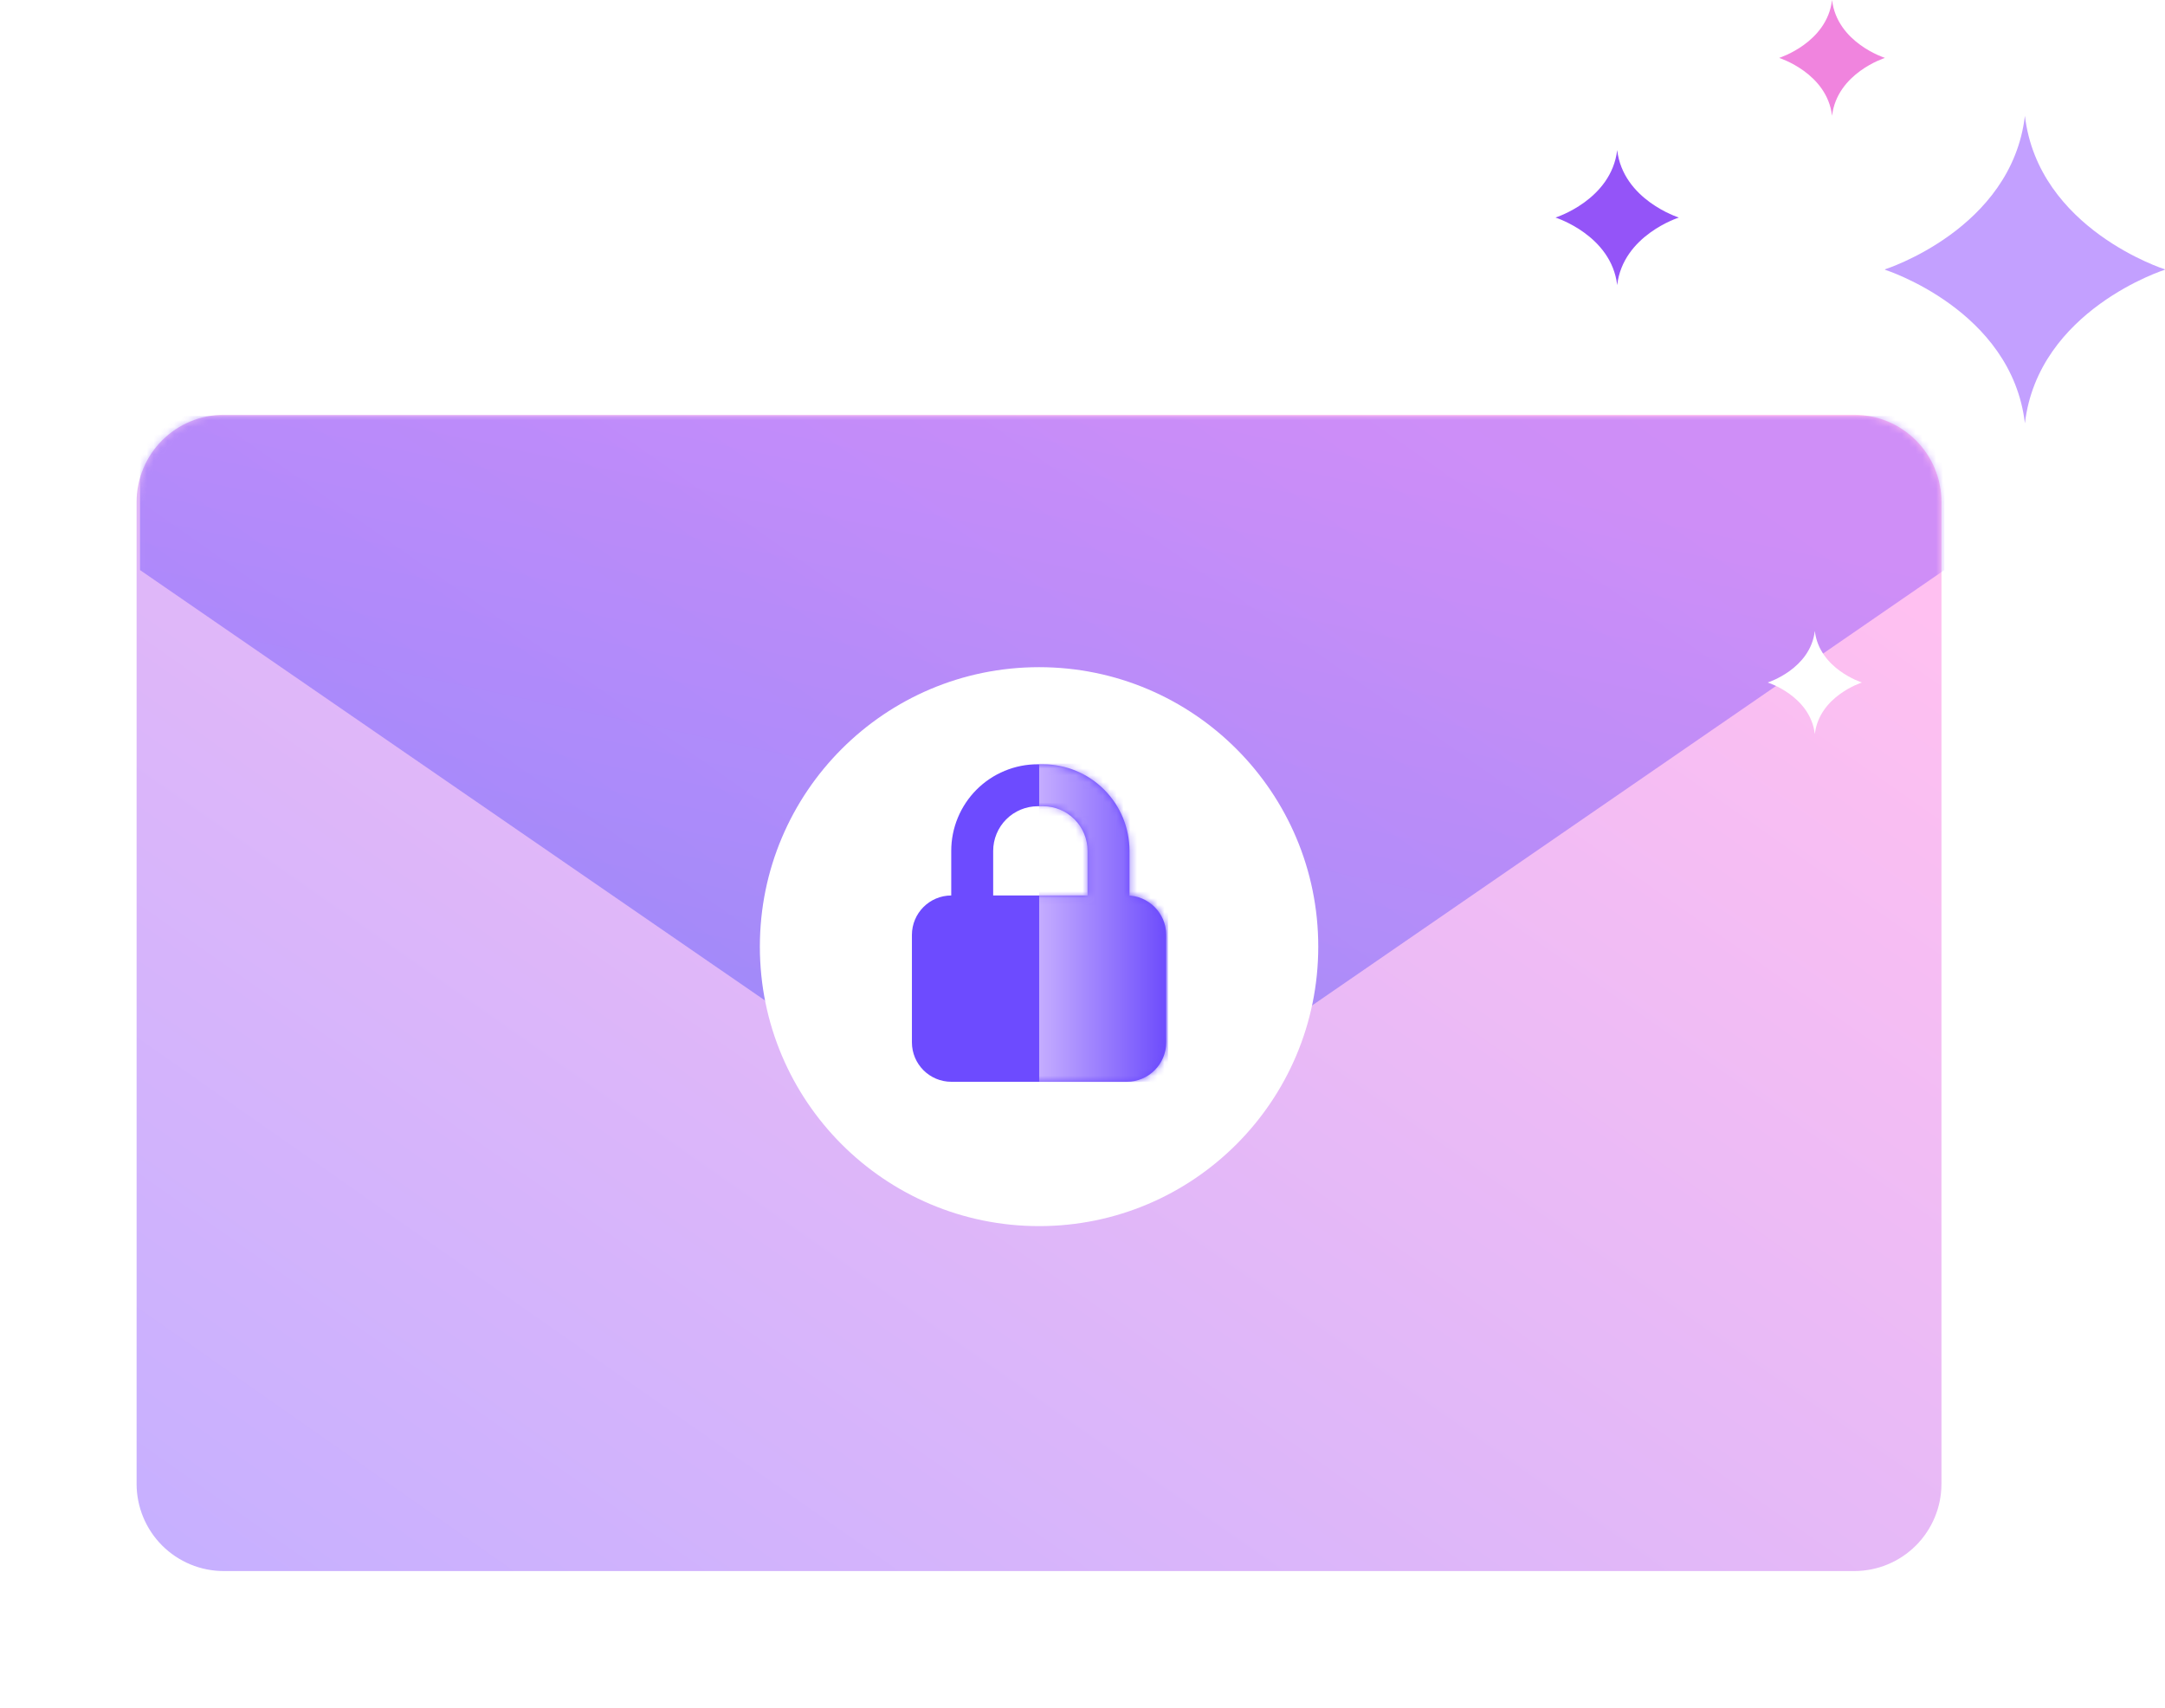 <svg width="317" height="250" viewBox="0 0 317 250" fill="none" xmlns="http://www.w3.org/2000/svg">
<g filter="url(#filter0_d_845_43)">
<path d="M32.76 50.727H271.508C273.184 50.727 274.843 51.058 276.392 51.699C277.94 52.341 279.346 53.282 280.531 54.468C281.716 55.653 282.656 57.061 283.297 58.611C283.939 60.16 284.269 61.821 284.269 63.498V207.229C284.269 210.616 282.924 213.864 280.532 216.259C278.139 218.654 274.893 220 271.509 220H32.76C29.375 220 26.13 218.654 23.737 216.259C21.344 213.864 20 210.616 20 207.229V63.498C20 60.111 21.344 56.863 23.737 54.468C26.13 52.073 29.375 50.727 32.76 50.727Z" fill="white"/>
<path opacity="0.6" d="M32.76 50.727H271.508C273.184 50.727 274.843 51.058 276.392 51.699C277.94 52.341 279.346 53.282 280.531 54.468C281.716 55.653 282.656 57.061 283.297 58.611C283.939 60.16 284.269 61.821 284.269 63.498V207.229C284.269 210.616 282.924 213.864 280.532 216.259C278.139 218.654 274.893 220 271.509 220H32.76C29.375 220 26.13 218.654 23.737 216.259C21.344 213.864 20 210.616 20 207.229V63.498C20 60.111 21.344 56.863 23.737 54.468C26.13 52.073 29.375 50.727 32.76 50.727Z" fill="url(#paint0_linear_845_43)"/>
<mask id="mask0_845_43" style="mask-type:luminance" maskUnits="userSpaceOnUse" x="20" y="50" width="265" height="170">
<path d="M32.771 50.712H271.52C273.195 50.712 274.855 51.042 276.403 51.684C277.951 52.325 279.358 53.266 280.543 54.452C281.727 55.638 282.667 57.046 283.309 58.595C283.95 60.144 284.28 61.805 284.28 63.482V207.214C284.28 210.601 282.936 213.849 280.543 216.244C278.15 218.639 274.904 219.984 271.52 219.984H32.771C29.387 219.984 26.141 218.639 23.748 216.244C21.355 213.849 20.011 210.601 20.011 207.214V63.482C20.011 60.095 21.355 56.847 23.748 54.452C26.141 52.057 29.387 50.712 32.771 50.712Z" fill="white"/>
</mask>
<g mask="url(#mask0_845_43)">
<path opacity="0.451" d="M152.596 164.413L20.503 73.457V50.9H284.689V73.457L152.596 164.413Z" fill="url(#paint1_linear_845_43)"/>
</g>
</g>
<path d="M152.139 179.502C174.717 179.502 193.02 161.184 193.02 138.588C193.02 115.991 174.717 97.673 152.139 97.673C129.562 97.673 111.259 115.991 111.259 138.588C111.259 161.184 129.562 179.502 152.139 179.502Z" fill="white"/>
<path d="M151.948 118.034C150.218 118.036 148.559 118.725 147.336 119.949C146.112 121.174 145.424 122.834 145.422 124.565V137.626C145.424 139.358 146.112 141.018 147.335 142.243C148.559 143.468 150.218 144.156 151.948 144.158H152.716C154.446 144.156 156.104 143.468 157.328 142.243C158.551 141.019 159.239 139.359 159.241 137.627V124.567C159.24 122.835 158.552 121.174 157.328 119.95C156.105 118.725 154.446 118.036 152.716 118.034H151.948ZM151.948 111.888H152.716C154.379 111.888 156.026 112.216 157.563 112.853C159.1 113.49 160.497 114.424 161.673 115.601C162.849 116.778 163.782 118.176 164.419 119.714C165.055 121.252 165.383 122.901 165.383 124.565V137.626C165.383 139.291 165.056 140.94 164.419 142.478C163.783 144.017 162.85 145.414 161.673 146.592C160.497 147.769 159.101 148.703 157.564 149.34C156.027 149.978 154.379 150.305 152.716 150.305H151.948C150.284 150.305 148.637 149.977 147.1 149.34C145.563 148.703 144.167 147.769 142.991 146.592C141.814 145.415 140.881 144.017 140.245 142.479C139.608 140.941 139.281 139.292 139.281 137.627V124.567C139.281 122.902 139.608 121.253 140.245 119.715C140.881 118.176 141.814 116.779 142.99 115.601C144.167 114.424 145.563 113.49 147.1 112.853C148.637 112.216 150.284 111.888 151.948 111.888Z" fill="#6D4BFF"/>
<path d="M164.983 131.097H139.297C136.108 131.097 133.523 133.684 133.523 136.876V152.594C133.523 155.786 136.108 158.373 139.297 158.373H164.983C168.172 158.373 170.757 155.786 170.757 152.594V136.876C170.757 133.684 168.172 131.097 164.983 131.097Z" fill="#6D4BFF"/>
<mask id="mask1_845_43" style="mask-type:luminance" maskUnits="userSpaceOnUse" x="133" y="111" width="38" height="48">
<path d="M139.297 158.373C137.766 158.373 136.297 157.764 135.214 156.68C134.131 155.596 133.523 154.126 133.523 152.594V136.874C133.523 135.345 134.129 133.877 135.208 132.794C136.288 131.711 137.752 131.1 139.281 131.095V124.563C139.281 121.201 140.616 117.977 142.992 115.6C145.367 113.223 148.589 111.888 151.948 111.888H152.715C156.075 111.888 159.296 113.223 161.672 115.6C164.048 117.977 165.382 121.201 165.383 124.563V131.11C166.842 131.211 168.208 131.863 169.205 132.933C170.202 134.003 170.757 135.412 170.757 136.875V152.594C170.757 154.127 170.149 155.597 169.066 156.681C167.983 157.765 166.514 158.373 164.983 158.373L139.297 158.373ZM159.241 131.095V124.563C159.239 122.832 158.55 121.172 157.327 119.948C156.104 118.724 154.445 118.036 152.715 118.034H151.948C150.218 118.036 148.56 118.724 147.336 119.948C146.113 121.172 145.425 122.832 145.422 124.563V131.096L159.241 131.095Z" fill="white"/>
</mask>
<g mask="url(#mask1_845_43)">
<path d="M171.019 111.789H152.156V158.407H171.019V111.789Z" fill="url(#paint2_linear_845_43)"/>
</g>
<path d="M245.797 31.84C245.797 31.84 237.648 29.265 236.789 21.967C235.93 29.265 227.781 31.84 227.781 31.84L227.816 31.851L227.781 31.861C227.781 31.861 235.93 34.437 236.789 41.735C237.648 34.437 245.797 31.861 245.797 31.861L245.762 31.851L245.797 31.84Z" fill="#9454F8"/>
<path opacity="0.998" d="M272.606 99.909C272.606 99.909 266.382 97.945 265.726 92.368C265.071 97.945 258.846 99.909 258.846 99.909L258.873 99.919L258.846 99.926C258.846 99.926 265.071 101.891 265.726 107.468C266.38 101.893 272.606 99.926 272.606 99.926L272.579 99.919L272.606 99.909Z" fill="white"/>
<path d="M275.975 8.467C275.975 8.467 268.987 6.259 268.251 0C267.515 6.259 260.525 8.467 260.525 8.467L260.556 8.477L260.525 8.486C260.525 8.486 267.515 10.695 268.251 16.952C268.987 10.695 275.975 8.486 275.975 8.486L275.946 8.477L275.975 8.467Z" fill="#F084DE"/>
<path d="M317 39.437C317 39.437 298.441 33.572 296.488 16.952C294.533 33.572 275.974 39.437 275.974 39.437C276.003 39.443 276.026 39.453 276.055 39.46C276.026 39.466 276.003 39.476 275.974 39.482C275.974 39.482 294.533 45.35 296.488 61.97C298.441 45.35 317 39.482 317 39.482C316.973 39.476 316.949 39.466 316.923 39.46C316.949 39.453 316.973 39.443 317 39.437Z" fill="#C3A0FF"/>
<defs>
<filter id="filter0_d_845_43" x="0" y="40.727" width="304.28" height="209.272" filterUnits="userSpaceOnUse" color-interpolation-filters="sRGB">
<feFlood flood-opacity="0" result="BackgroundImageFix"/>
<feColorMatrix in="SourceAlpha" type="matrix" values="0 0 0 0 0 0 0 0 0 0 0 0 0 0 0 0 0 0 127 0" result="hardAlpha"/>
<feOffset dy="10"/>
<feGaussianBlur stdDeviation="10"/>
<feComposite in2="hardAlpha" operator="out"/>
<feColorMatrix type="matrix" values="0 0 0 0 0 0 0 0 0 0 0 0 0 0 0 0 0 0 0.1 0"/>
<feBlend mode="normal" in2="BackgroundImageFix" result="effect1_dropShadow_845_43"/>
<feBlend mode="normal" in="SourceGraphic" in2="effect1_dropShadow_845_43" result="shape"/>
</filter>
<linearGradient id="paint0_linear_845_43" x1="268.148" y1="69.347" x2="118.197" y2="283.508" gradientUnits="userSpaceOnUse">
<stop stop-color="#FF96E7"/>
<stop offset="1" stop-color="#A17BFF"/>
</linearGradient>
<linearGradient id="paint1_linear_845_43" x1="66.471" y1="190.407" x2="99.778" y2="34.965" gradientUnits="userSpaceOnUse">
<stop stop-color="#3055F8"/>
<stop offset="1" stop-color="#9452FF"/>
</linearGradient>
<linearGradient id="paint2_linear_845_43" x1="152.156" y1="135.098" x2="171.019" y2="135.098" gradientUnits="userSpaceOnUse">
<stop stop-color="#C5ADFF"/>
<stop offset="1" stop-color="#6C4BFC"/>
</linearGradient>
</defs>
</svg>
